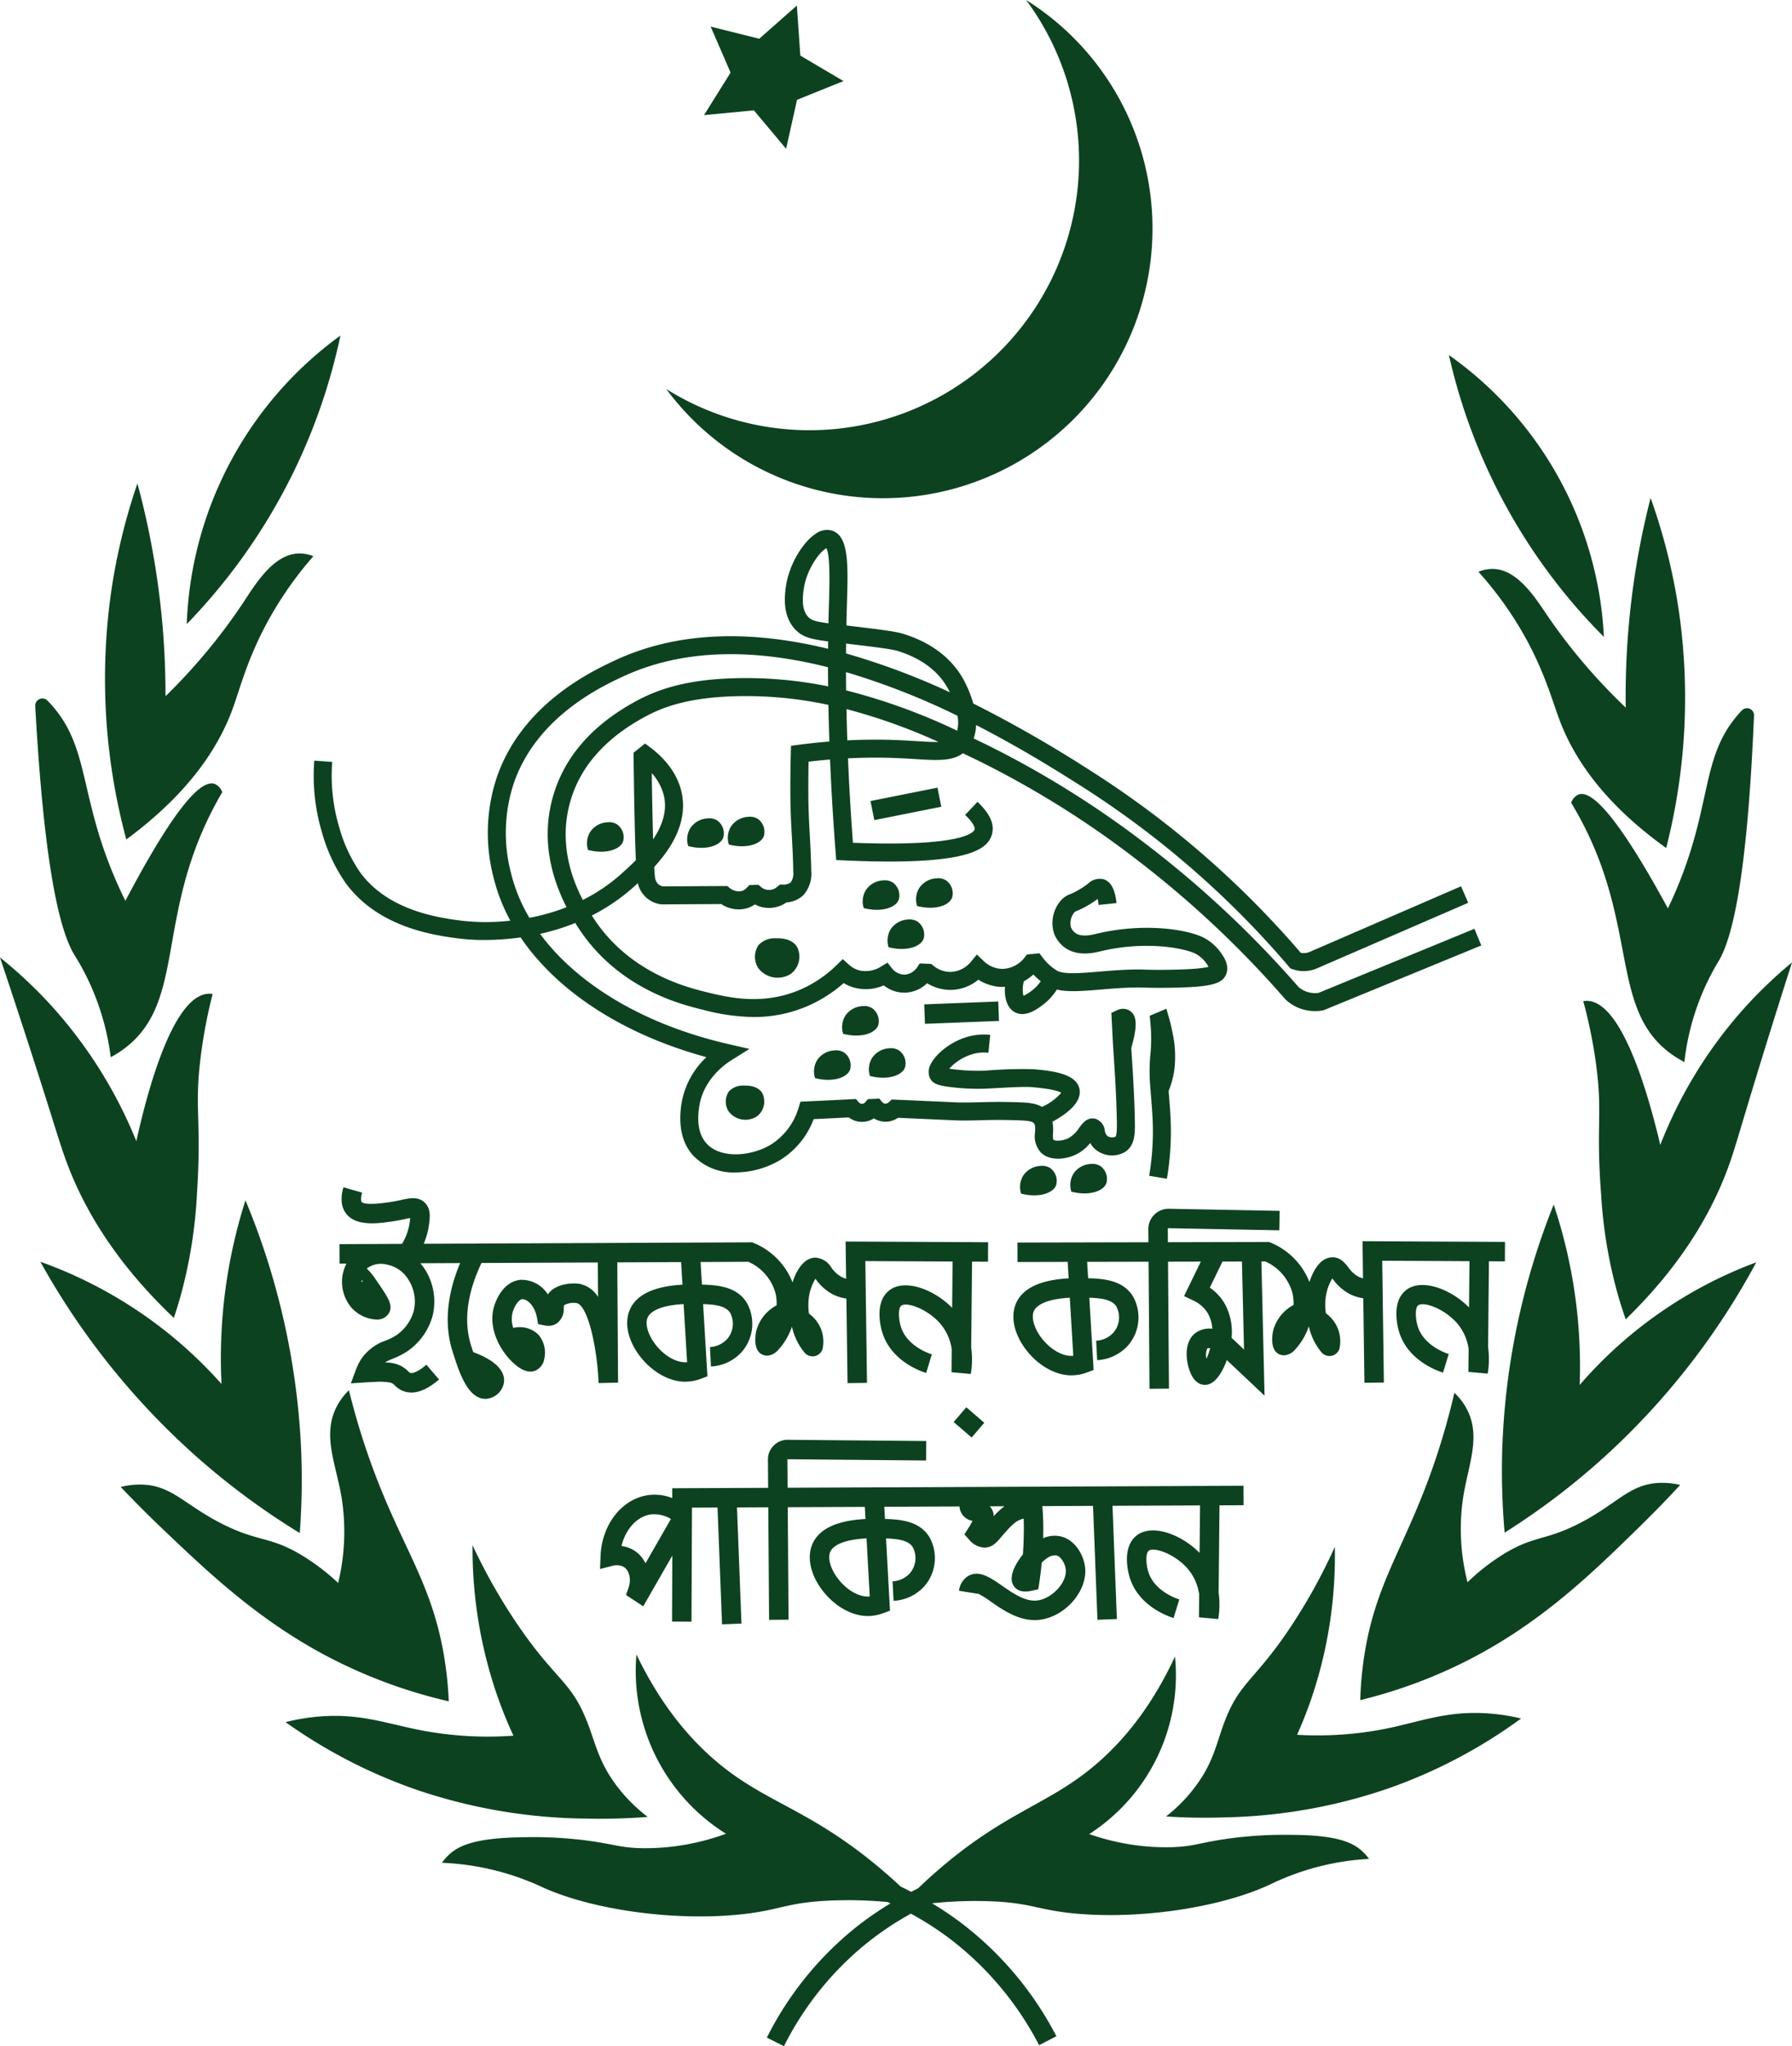 <svg id="Layer_2" data-name="Layer 2" xmlns="http://www.w3.org/2000/svg" viewBox="0 0 368.49 420.559"><defs><style>.cls-1{fill:#0d4220;}</style></defs><path class="cls-1" d="M164.421,400.319a111.502,111.502,0,0,1-34.459-5.693,106.647,106.647,0,0,1-27.631-14.134,42.284,42.284,0,0,1,7.109-1.169c8.624-.67,13.987,1.615,21.579,2.998a73.349,73.349,0,0,0,18.178.957c-1.043-2.244-2.04-4.633-2.96-7.167a92.462,92.462,0,0,1-5.454-31.983,117.511,117.511,0,0,0,9.051,16.002c7.942,11.756,11.121,11.75,14.449,20.137,1.797,4.528,2.372,8.314,6.136,13.305a33.296,33.296,0,0,0,6.38,6.396A123.607,123.607,0,0,1,164.421,400.319Zm-28.528-24.106a73.626,73.626,0,0,0-1.062-9.839c-2.801-15.87-9.46-22.817-15.933-41.968-.88-2.604-2.217-6.796-3.535-12.128a12.983,12.983,0,0,0-2.59,3.507c-2.88,5.764-.109,11.601,1.051,18.356a44.685,44.685,0,0,1-.676,17.742,44.61,44.61,0,0,0-6.674-5.193c-7.138-4.534-9.351-3.044-16.958-6.839-8.16-4.07-10.619-8.28-17.351-8.186a16.48,16.48,0,0,0-3.729.485c1.978,2.088,4.878,5.073,8.506,8.528,9.956,9.481,20.591,19.608,35.803,27.232A103.84,103.84,0,0,0,135.893,376.212Zm-51.502-49.961a150.52,150.52,0,0,0,20.865,15.375,147.015,147.015,0,0,0,.241-17.98,150.61,150.61,0,0,0-11.405-50.405,106.36,106.36,0,0,0-4.927,37.751,90.347,90.347,0,0,0-12.985-12.017,90.881,90.881,0,0,0-24.27-13.114A152.65,152.65,0,0,0,84.391,326.252Zm-5.034-28.848c.353-1.044.843-2.557,1.363-4.396a98.585,98.585,0,0,0,3.423-21.595c.953-15.027-.64-16.969.788-28.051a102.865,102.865,0,0,1,2.411-12.528,4.179,4.179,0,0,0-.769-.055c-7.711.162-13.078,21.959-14.925,30.302A93.804,93.804,0,0,0,54.754,233.882a92.372,92.372,0,0,0-11.14-10.556c1.168,3.486,2.883,8.636,4.92,14.885,6.297,19.316,7.25,23.19,8.995,27.758C60.682,274.221,66.701,285.42,79.357,297.404ZM64.122,233.86a51.887,51.887,0,0,1,2.259,9.963,20.975,20.975,0,0,0,3.323-2.173c11.323-9.069,6.613-24.804,16.121-45.594a73.143,73.143,0,0,1,3.488-6.693,2.835,2.835,0,0,0-1.6-1.727q-4.836-1.541-18.318,24.045a89.867,89.867,0,0,1-4.313-10.224c-4.88-13.94-3.937-22.414-11.05-30.234q-.333-.366-.656-.695a1.473,1.473,0,0,0-2.515,1.125c1.819,32.92,4.994,46.159,8.063,51.164A51.286,51.286,0,0,1,64.122,233.86Zm27.415-61.872c1.658-4.605,3.473-12.063,9.225-21.309a75.059,75.059,0,0,1,7.285-9.821,7.434,7.434,0,0,0-2.918-.568c-5.266.086-8.943,6.236-11.531,10.156a119.382,119.382,0,0,1-15.951,19.184,166.782,166.782,0,0,0-3.547-34.442q-1.013-4.82-2.233-9.282A123.64,123.64,0,0,0,66.437,148.43a126.606,126.606,0,0,0,3.152,50.639C83.249,189.001,88.922,179.25,91.537,171.988Zm22.08-76.486a76.657,76.657,0,0,0-31.602,59.309,121.604,121.604,0,0,0,22.588-32.557A121.051,121.051,0,0,0,113.617,95.502Zm214.584,286.413a72.171,72.171,0,0,1-17.871,1.18c.996-2.221,1.946-4.584,2.818-7.09a90.971,90.971,0,0,0,4.946-31.537,115.607,115.607,0,0,1-8.695,15.862c-7.659,11.67-10.787,11.706-13.951,20.001-1.708,4.478-2.224,8.211-5.862,13.17a32.762,32.762,0,0,1-6.192,6.377,121.63,121.63,0,0,0,12.183.183,109.708,109.708,0,0,0,33.826-6.053,104.932,104.932,0,0,0,26.998-14.267,41.597,41.597,0,0,0-7.009-1.057C340.898,378.137,335.651,380.456,328.201,381.915Zm40.273-42.326c-7.434,3.833-9.63,2.396-16.594,6.95a43.891,43.891,0,0,0-6.498,5.196,43.965,43.965,0,0,1-.898-17.445c1.053-6.661,3.702-12.44.793-18.073a12.774,12.774,0,0,0-2.594-3.416c-1.227,5.263-2.487,9.404-3.319,11.978-6.116,18.926-12.576,25.847-15.124,41.498a72.432,72.432,0,0,0-.916,9.693,102.171,102.171,0,0,0,22.663-8.472c14.866-7.7,25.196-17.802,34.866-27.26,3.524-3.447,6.339-6.422,8.257-8.502a16.216,16.216,0,0,0-3.675-.428C378.813,331.303,376.449,335.478,368.474,339.589Zm-.034-28.396a104.643,104.643,0,0,0-5.342-37.074,148.183,148.183,0,0,0-10.558,49.738,144.643,144.643,0,0,0,.473,17.686,148.085,148.085,0,0,0,20.326-15.4A150.19,150.19,0,0,0,404.762,285.98a88.895,88.895,0,0,0-36.322,25.213Zm32.842-76.312a92.294,92.294,0,0,0-16.264,26.978c-1.926-8.184-7.492-29.557-15.08-29.615a4.114,4.114,0,0,0-.755.065,101.229,101.229,0,0,1,2.536,12.294c1.551,10.884.008,12.815,1.143,27.587a96.997,96.997,0,0,0,3.651,21.201c.536,1.803,1.038,3.285,1.399,4.307,12.293-11.956,18.068-23.052,21.061-31.212,1.657-4.517,2.544-8.341,8.485-27.426,1.922-6.175,3.541-11.263,4.645-14.708A90.889,90.889,0,0,0,401.283,234.88Zm-33.033-45.064a2.79,2.79,0,0,0-1.551,1.72,71.959,71.959,0,0,1,3.52,6.539c9.627,20.328,5.2,35.87,16.458,44.643a20.637,20.637,0,0,0,3.297,2.094,51.049,51.049,0,0,1,2.092-9.831,50.458,50.458,0,0,1,4.968-10.931c2.954-4.964,5.904-18.031,7.261-50.441a1.449,1.449,0,0,0-2.489-1.074q-.313.328-.636.693c-6.895,7.786-5.856,16.111-10.474,29.889a88.401,88.401,0,0,1-4.109,10.115Q372.988,188.237,368.25,189.817Zm-6.278-36.512c-2.597-3.822-6.295-9.825-11.477-9.84a7.315,7.315,0,0,0-2.863.598,73.851,73.851,0,0,1,7.296,9.566c5.78,9.021,7.664,16.334,9.356,20.843,2.667,7.11,8.377,16.629,21.948,26.355a124.566,124.566,0,0,0,2.436-49.86,121.65,121.65,0,0,0-5.638-22.088q-1.132,4.405-2.075,9.161a164.098,164.098,0,0,0-3.038,33.93A117.454,117.454,0,0,1,361.972,153.305Zm11.454,4.143a75.422,75.422,0,0,0-31.869-57.933,119.005,119.005,0,0,0,31.869,57.933Zm-64.874,246.207a83.617,83.617,0,0,0-13.341.918c-5.159.79-6.3,1.481-10.595,1.616a46.739,46.739,0,0,1-9.656-.747,47.893,47.893,0,0,1-7.364-1.946,38.838,38.838,0,0,0,17.635-36.492c-6.031,12.983-13.429,20.248-19.217,24.516-8.381,6.181-16.471,8.352-28.616,18.624-1.884,1.593-3.546,3.113-4.991,4.5-.478.23-.94.488-1.412.729-.724-.368-1.443-.746-2.18-1.089-1.488-1.39-3.197-2.912-5.133-4.506-12.482-10.274-20.733-12.371-29.335-18.539-5.94-4.259-13.557-11.542-19.862-24.655a39.474,39.474,0,0,0,18.417,36.847,48.684,48.684,0,0,1-7.457,2.077,47.506,47.506,0,0,1-9.803.89c-4.367-.079-5.535-.766-10.789-1.499a84.983,84.983,0,0,0-13.571-.752c-10.243.121-13.598,1.783-15.69,3.929a10.997,10.997,0,0,0-1.099,1.32,53.928,53.928,0,0,1,20.765,5.073c10.008,4.517,26.275,6.884,39.949,5.608,8.932-.833,9.789-2.571,19.689-2.934a86.968,86.968,0,0,1,11.246.323c.196.087.385.19.58.279a66.651,66.651,0,0,0-7.38,5.14,68.168,68.168,0,0,0-18.039,22.447l3.52,1.76a64.198,64.198,0,0,1,16.989-21.143,62.756,62.756,0,0,1,9.11-6.09,63.722,63.722,0,0,1,8.812,5.77,65.25,65.25,0,0,1,17.552,21.257l3.554-1.836a69.285,69.285,0,0,0-18.637-22.568,67.71,67.71,0,0,0-6.935-4.76,85.374,85.374,0,0,1,10.869-.447c9.744.227,10.61,1.925,19.408,2.628,13.469,1.076,29.441-1.467,39.228-6.042a53.06,53.06,0,0,1,20.362-5.263,10.82,10.82,0,0,0-1.098-1.284C321.954,405.231,318.631,403.641,308.552,403.656Z" transform="translate(-43.614 -26.534)"/><path class="cls-1" d="M111.928,183.141l-3.689-.276a40.605,40.605,0,0,0,1.575,14.727,34.336,34.336,0,0,0,4.953,10.549c6.814,9.174,18.419,10.67,23.376,11.31a41.64,41.64,0,0,0,5.11.282,53.83,53.83,0,0,0,7.414-.527c7.521,11.093,21.073,19.954,38.204,24.607a16.893,16.893,0,0,0-5.125,9.555c-.687,4.5.096,8.062,2.327,10.587a11.476,11.476,0,0,0,8.817,3.555,18.192,18.192,0,0,0,9.18-2.567,16.835,16.835,0,0,0,6.857-8.391q1.915-.089,3.836-.182l3.392-.166a4.414,4.414,0,0,0,2.761.907,4.477,4.477,0,0,0,2.393-.716,4.522,4.522,0,0,0,1.9.658,4.588,4.588,0,0,0,3.075-.772l10.853.481c1.405.063,1.433.064,1.656.067,1.715.023,2.997-.012,4.353-.048,1.849-.049,3.76-.101,7.053-.012,2.477.068,3.644.174,4.013.625.295.36.284.94.242,1.857a4.949,4.949,0,0,0,1.271,4.241c1.856,1.713,5.02,1.366,7.173.319a8.673,8.673,0,0,0,2.903-2.36,4.546,4.546,0,0,0,1.063,1.32,5.321,5.321,0,0,0,6.175.478c2.037-1.392,1.985-3.938,1.93-6.634-.105-5.117-.426-10.005-.661-13.574-.025-.384-.049-.752-.072-1.1,1.166-4.142,1.416-6.75-.5-7.777a2.658,2.658,0,0,0-2.45.025l-1.137.523.256,5.16c.043.868.12,2.031.21,3.411.232,3.534.55,8.374.653,13.407.021,1.052.066,3.241-.318,3.504a1.763,1.763,0,0,1-1.688-.239,1.932,1.932,0,0,1-.468-1.074,2.862,2.862,0,0,0-1.918-2.396c-1.663-.434-2.665.924-3.328,1.824a6.41,6.41,0,0,1-2.269,2.174c-1.187.576-2.667.641-3.048.289-.14-.129-.107-.836-.084-1.353a9.122,9.122,0,0,0-.117-2.333c2.853-1.548,6.169-3.992,5.549-6.784-.671-3.017-5.245-3.653-9.478-4.013a92.651,92.651,0,0,0-10.016.31,41.798,41.798,0,0,1-6.095-.255c-.492-.055-.885-.107-1.197-.155a10.601,10.601,0,0,1,5.02-3.06,8.794,8.794,0,0,1,3.054-.221l.362-3.683a12.453,12.453,0,0,0-4.335.32c-3.782.97-6.889,3.666-7.893,5.709a3.208,3.208,0,0,0-.208,2.763c.571,1.33,1.879,1.68,4.788,2.004a44.859,44.859,0,0,0,6.704.272c5.192-.285,8.051-.441,9.503-.318,4.022.342,5.509.824,6.053,1.161a11.405,11.405,0,0,1-3.956,2.901c-1.438-.848-3.329-.907-5.587-.969-3.394-.094-5.355-.04-7.253.011-1.318.035-2.563.069-4.205.047-.208-.003-.234-.005-1.538-.064l-11.544-.512-.815-.021-.573.56a1.07,1.07,0,0,1-.759.281.975.975,0,0,1-.604-.335l-.582-.702-2.353.111-.526.635a.956.956,0,0,1-.666.326h-.007a.951.951,0,0,1-.653-.298l-.59-.686-5.044.248q-2.542.122-5.076.238l-1.298.06-.384,1.242a13.458,13.458,0,0,1-5.67,7.561c-4.116,2.487-10.446,2.971-13.31-.27-2.216-2.509-1.634-6.325-1.442-7.579.836-5.474,5.211-8.602,6.532-9.431l3.78-2.371-4.349-1c-17.229-3.961-30.981-12.187-38.698-22.646a46.55,46.55,0,0,0,7.251-2.237c.089.145.17.29.261.436,8.167,13.061,21.559,16.327,25.962,17.401a42.738,42.738,0,0,0,10.418,1.492,27.716,27.716,0,0,0,10.992-2.202,28.188,28.188,0,0,0,7.544-4.774,8.694,8.694,0,0,0,2.175.939,9.156,9.156,0,0,0,6.068-.471,6.662,6.662,0,0,0,4.334,1.498,6.793,6.793,0,0,0,4.577-1.932,9.226,9.226,0,0,0,5.078,1.368,9.097,9.097,0,0,0,5.467-2.104,9.206,9.206,0,0,0,4.8,1.49c.228.004.443-.017.663-.03-.17,2.536.578,4.523,2.138,5.284a3.228,3.228,0,0,0,1.43.325c1.773,0,3.487-1.324,4.412-2.039a11.599,11.599,0,0,0,2.692-2.992c2.295.547,5.322.304,8.953-0,2.042-.171,4.355-.365,6.709-.419,1.139-.026,1.716-.007,2.447.016.876.029,1.965.063,4.367.039,9.081-.097,11.63-.702,12.396-2.941.666-1.944-.78-3.81-1.557-4.813a10.011,10.011,0,0,0-3.213-2.597c-3.174-1.571-11.965-3.161-22.107-.724-.865.208-2.889.695-4.161-.169a2.686,2.686,0,0,1-.923-1.179,3.449,3.449,0,0,1,.734-3.124c.103-.104.111-.113.542-.294a17.025,17.025,0,0,0,1.999-.982,21.867,21.867,0,0,0,2.205-1.44,10.265,10.265,0,0,1,.196,1.234l3.68-.391c-.194-1.828-.689-4.325-2.733-4.913a3.484,3.484,0,0,0-3.161.961,19.006,19.006,0,0,1-2.019,1.334,13.196,13.196,0,0,1-1.603.787,4.748,4.748,0,0,0-1.739,1.104,7.051,7.051,0,0,0-1.554,7.057,6.35,6.35,0,0,0,2.299,2.909c2.625,1.783,5.878.999,7.172.687,9.37-2.252,17.335-.626,19.531.459a6.468,6.468,0,0,1,1.93,1.548,9.253,9.253,0,0,1,.804,1.17c-.826.236-3.008.557-8.759.618-2.321.026-3.365-.009-4.206-.037-.757-.025-1.411-.046-2.653-.018-2.466.057-4.839.256-6.933.431-3.7.31-7.196.604-8.59-.19a10.151,10.151,0,0,1-2.208-1.796,10.916,10.916,0,0,1-.801-.951l-.627-.84-2.575.26-.487.643a5.961,5.961,0,0,1-4.62,2.313,5.715,5.715,0,0,1-3.738-1.576l-1.444-1.375-1.263,1.542a5.689,5.689,0,0,1-4.021,2.023,5.467,5.467,0,0,1-3.62-1.247l-.47-.385-2.374-.114-.583.883a3.342,3.342,0,0,1-2.547,1.426,3.302,3.302,0,0,1-2.487-1.19L226.105,224.388l-1.397.854a5.884,5.884,0,0,1-4.443.728,5.16,5.16,0,0,1-2.068-1.148l-1.289-1.154-1.238,1.208a24.726,24.726,0,0,1-7.57,5.09c-7.705,3.291-14.825,1.555-19.083.517-4.039-.985-16.33-3.982-23.699-15.768l-.008-.013a39.644,39.644,0,0,0,8.676-5.934c.245-.222.508-.459.784-.711a5.622,5.622,0,0,0,4.685,4.336l.211.021,12.257-.066a6.437,6.437,0,0,0,5.163.899,5.91,5.91,0,0,0,1.758-.825,6.211,6.211,0,0,0,6.476-.406,5.586,5.586,0,0,0,3.447-1.456,6.535,6.535,0,0,0,1.667-4.984c-.062-3.06-.189-5.372-.312-7.608-.134-2.439-.26-4.743-.284-7.761-.019-2.367-.003-4.757.047-7.124q2.209-.262,4.41-.442.39,9.305,1.144,19.032l.126,1.632,1.635.073c25.303,1.136,29.576-2.134,30.42-5.481.509-2.014-.474-4.158-3.005-6.555l-2.544,2.687c2.125,2.013,1.985,2.871,1.961,2.962-.097.384-1.624,3.663-25.03,2.759q-.66-8.847-1.016-17.352c3.397-.169,6.763-.187,10.075-.051,1.413.058,2.69.137,3.848.208,4.382.272,7.479.46,9.707-1.2,1.076.513,2.126,1.018,3.116,1.497a194.437,194.437,0,0,1,32.107,19.973,208.541,208.541,0,0,1,31.052,29.063l.15.153a8.843,8.843,0,0,0,2.539,1.624,9.063,9.063,0,0,0,4.949.563l.209-.034,32.473-13.338-1.406-3.423-32.067,13.172a5.321,5.321,0,0,1-2.727-.353,5.138,5.138,0,0,1-1.404-.881,212.285,212.285,0,0,0-31.528-29.492,198.214,198.214,0,0,0-32.735-20.358c-.81-.392-1.655-.799-2.522-1.215a8.871,8.871,0,0,0,.509-2.748c9.288,4.753,16.895,9.559,21.547,12.499a190.142,190.142,0,0,1,42.769,37.146l.327.381.474.164a6.875,6.875,0,0,0,4.996-.193L345.522,212.09l-1.472-3.395-31.081,13.469a3.176,3.176,0,0,1-1.013.255,3.231,3.231,0,0,1-.869-.05,193.731,193.731,0,0,0-43.233-37.438,261.151,261.151,0,0,0-24.114-13.81,22.753,22.753,0,0,0-2.386-5.58c-3.698-6.051-9.918-8.058-11.964-8.719-1.596-.515-4.667-.884-11.396-1.692l-.339-.04q.031-1.52.073-3.022l.042-1.435c.244-8.109.419-13.969-3.108-15.053a3.861,3.861,0,0,0-3.306.656c-2.554,1.651-5.561,6.262-6.172,11.122-.206,1.636-.688,5.467,1.716,8.282,1.539,1.802,3.321,2.256,7.002,2.727-.006.5-.004,1.011-.008,1.514-14.665-3.563-30.121-4.032-43.903,2.426-4.729,2.215-19.12,8.958-24.264,24.127A36.212,36.212,0,0,0,145.063,206.728a36.664,36.664,0,0,0,3.498,9.036,44.874,44.874,0,0,1-9.946.016c-4.489-.579-15.002-1.934-20.878-9.846a30.846,30.846,0,0,1-4.379-9.403A36.913,36.913,0,0,1,111.928,183.141Zm144.183,43.681a14.012,14.012,0,0,0,1.518,1.401,9.136,9.136,0,0,1-3.563,2.982,6.062,6.062,0,0,1,.088-2.982A10.322,10.322,0,0,0,256.11,226.822Zm-78.468-41.378a10.648,10.648,0,0,1,2.568,5.015c.573,3.069-.577,6.024-2.296,8.601C177.809,195.518,177.711,190.909,177.643,185.444Zm30.19-5.832-1.563.207-.043,1.576c-.081,2.926-.11,5.901-.087,8.842.024,3.104.153,5.451.29,7.935.121,2.205.246,4.485.307,7.48a3.246,3.246,0,0,1-.523,2.234,2.338,2.338,0,0,1-1.562.459l-.695.001-.522.458a2.55,2.55,0,0,1-3.339.035l-.546-.458-1.854.072-.52.554a2.391,2.391,0,0,1-1.082.676,2.994,2.994,0,0,1-2.416-.622l-.515-.42-13.267.071a2.069,2.069,0,0,1-1.066-.599,2.553,2.553,0,0,1-.551-1.469c-.045-.385-.092-1.028-.141-1.912,3.429-3.749,6.831-8.959,5.712-14.953-.666-3.57-2.893-6.877-6.438-9.562l-1.149-.871-2.365,1.895.009.899c.086,8.8.26,16.593.459,21.182-1.054,1.069-2.069,1.986-2.871,2.71a36.142,36.142,0,0,1-8.034,5.476c-2.212-4.243-4.852-11.315-2.77-19.529,1.906-7.522,7.19-13.647,15.704-18.205,3.277-1.754,8.291-3.809,18.055-4.132a81.034,81.034,0,0,1,19.511,1.77c.046,2.485.106,4.988.194,7.527Q211.002,179.193,207.833,179.612Zm24.308-.749c-1.181-.073-2.485-.154-3.926-.213q-2.277-.093-4.584-.093-2.873,0-5.782.144c-.074-2.162-.128-4.298-.172-6.42a117.054,117.054,0,0,1,18.919,6.751C235.463,179.059,234.015,178.98,232.141,178.863Zm8.306-2.146a123.542,123.542,0,0,0-22.839-8.286c-.015-1.261-.021-2.509-.026-3.755a147.261,147.261,0,0,1,22.928,8.981A7.688,7.688,0,0,1,240.447,176.718Zm-30.733-23.481c-1.342-1.572-1.027-4.073-.858-5.417.538-4.272,3.4-8.002,4.687-8.601.825,1.484.641,7.583.53,11.303l-.042,1.441q-.038,1.332-.066,2.679C211.298,154.288,210.375,154.01,209.714,153.237Zm7.884,5.573c6.062.729,9.404,1.13,10.659,1.535,1.721.555,6.958,2.246,9.941,7.126.264.432.514.887.746,1.358a144.694,144.694,0,0,0-21.355-7.984C217.592,160.168,217.591,159.482,217.598,158.81Zm-68.936,47.061a32.571,32.571,0,0,1,.569-18.249c4.637-13.676,17.954-19.915,22.329-21.965,13.159-6.166,28.096-5.569,42.316-1.984.002,1.302.012,2.616.025,3.934a84.676,84.676,0,0,0-19.576-1.662c-8.216.272-14.285,1.681-19.68,4.568-9.469,5.068-15.372,11.985-17.544,20.557-1.798,7.094-.781,14.454,3.005,21.929a43.399,43.399,0,0,1-7.626,2.18A33.548,33.548,0,0,1,148.663,205.871ZM279.917,268.196a54.433,54.433,0,0,0,.765-9.789c-.032-2.171-.198-4.231-.359-6.225-.053-.66-.105-1.311-.152-1.955l-.044-.021.037-.079a37.439,37.439,0,0,1-.034-6.448,34.077,34.077,0,0,0,.195-3.592c.002-1.147-.052-2.297-.163-3.417l-.134-1.36,3.435-1.443.571,2.01c.256.901.475,1.829.65,2.759a22.803,22.803,0,0,1,.419,7.736,18.501,18.501,0,0,1-1.182,4.389q.043.557.09,1.123c.166,2.053.336,4.175.37,6.467a58.035,58.035,0,0,1-.815,10.457Zm-58.69-55.022a4.478,4.478,0,0,1,.452-3.722,4.531,4.531,0,0,1,3.501-1.967,3.088,3.088,0,0,1,2.018.433,3.248,3.248,0,0,1,1.242,3.487C227.88,213.054,224.924,214.127,221.227,213.174Zm10.971-.425a4.478,4.478,0,0,1,.452-3.722,4.531,4.531,0,0,1,3.501-1.967,3.088,3.088,0,0,1,2.018.433,3.248,3.248,0,0,1,1.242,3.487C238.85,212.629,235.894,213.703,232.197,212.749Zm-5.868,8.467a4.478,4.478,0,0,1,.452-3.722,4.531,4.531,0,0,1,3.501-1.967,3.088,3.088,0,0,1,2.018.433,3.248,3.248,0,0,1,1.242,3.486C232.982,221.096,230.026,222.17,226.329,221.216Zm-9.34,17.8a4.478,4.478,0,0,1,.452-3.722,4.531,4.531,0,0,1,3.501-1.967,3.088,3.088,0,0,1,2.018.433,3.248,3.248,0,0,1,1.242,3.487C223.642,238.896,220.686,239.97,216.989,239.016Zm.191,3.846a3.248,3.248,0,0,1,1.242,3.487c-.56,1.65-3.516,2.723-7.214,1.77a4.478,4.478,0,0,1,.452-3.722,4.531,4.531,0,0,1,3.501-1.967A3.088,3.088,0,0,1,217.18,242.863Zm5.318,4.819a4.478,4.478,0,0,1,.452-3.722,4.531,4.531,0,0,1,3.501-1.967,3.089,3.089,0,0,1,2.018.433,3.248,3.248,0,0,1,1.242,3.487C229.151,247.562,226.195,248.636,222.498,247.682Zm31.086,24.178a4.478,4.478,0,0,1,.452-3.722,4.531,4.531,0,0,1,3.501-1.967,3.088,3.088,0,0,1,2.018.433,3.248,3.248,0,0,1,1.242,3.487C260.237,271.74,257.281,272.814,253.584,271.86Zm10.333-.4a4.478,4.478,0,0,1,.452-3.722,4.531,4.531,0,0,1,3.501-1.967,3.088,3.088,0,0,1,2.018.433,3.248,3.248,0,0,1,1.242,3.487C270.57,271.34,267.614,272.414,263.917,271.46ZM207.503,221.136a4.423,4.423,0,0,1-1.255,5.542,4.998,4.998,0,0,1-6.71-1.167,4.314,4.314,0,0,1,.031-4.707,4.453,4.453,0,0,1,3.586-1.416C203.816,219.369,206.361,219.298,207.503,221.136Zm-7.156,30.045a3.832,3.832,0,0,1-1.087,4.802,4.33,4.33,0,0,1-5.814-1.011,3.738,3.738,0,0,1,.027-4.078A3.859,3.859,0,0,1,196.58,249.666C197.152,249.65,199.357,249.589,200.347,251.181ZM192.346,198.663c-.56,1.65-3.516,2.723-7.214,1.77a4.478,4.478,0,0,1,.452-3.722,4.531,4.531,0,0,1,3.501-1.967,3.089,3.089,0,0,1,2.018.433A3.248,3.248,0,0,1,192.346,198.663Zm8.355-.323c-.56,1.65-3.516,2.723-7.214,1.77a4.478,4.478,0,0,1,.452-3.722,4.531,4.531,0,0,1,3.501-1.967,3.088,3.088,0,0,1,2.018.433A3.248,3.248,0,0,1,200.701,198.339Zm-28.957,1.121c-.56,1.65-3.516,2.723-7.214,1.77a4.478,4.478,0,0,1,.452-3.722,4.531,4.531,0,0,1,3.501-1.967,3.088,3.088,0,0,1,2.018.433A3.248,3.248,0,0,1,171.744,199.46Zm50.871-8.289,13.776-2.748.782,3.923-13.776,2.748Zm11.046,41.792,15.223-.589.154,3.997-15.223.589Z" transform="translate(-43.614 -26.534)"/><path class="cls-1" d="M151.019,293.563c.833-.072,2.517,1.136,3.008,3.794l.246,1.327,1.323.269a3.276,3.276,0,0,0,2.5-.404,3.603,3.603,0,0,0,1.44-3.101c.012-.227.031-.569.049-.635a4.062,4.062,0,0,1,2.586-.453c2.298.438,4.235,9.019,4.536,16.445l3.999-.094-.159-24.718,13.124-.058.278,4.645c-6.002.333-9.671,2.139-10.924,5.386-.924,2.394-.389,5.42,1.467,8.303,2.308,3.585,6.042,6.032,9.512,6.236.165.009.33.014.495.014a9.214,9.214,0,0,0,3.189-.586l1.396-.513-.889-14.851c2.354.086,4.62.319,5.567,1.802a4.815,4.815,0,0,1-.628,5.39,5.17,5.17,0,0,1-3.53,1.638l.204,3.994a9.112,9.112,0,0,0,6.341-3.004,8.804,8.804,0,0,0,.983-10.171c-2.087-3.268-5.929-3.556-9.178-3.658l-.278-4.643,9.82-.043a9.948,9.948,0,0,1,5.581,6.444,9.016,9.016,0,0,1,.229,2.502,8.469,8.469,0,0,0-4.153,5.151c-.109.451-.992,4.436,1.629,5.124a2.245,2.245,0,0,0,.566.073A3.197,3.197,0,0,0,203.54,304.096a13.302,13.302,0,0,0,2.917-4.89l.002.001a12.618,12.618,0,0,0,2.715,5.479,2.278,2.278,0,0,0,1.54.624,2.114,2.114,0,0,0,.547-.071,2.195,2.195,0,0,0,1.475-1.364,6.971,6.971,0,0,0-.967-5.458,6.848,6.848,0,0,0-1.799-1.875,11.606,11.606,0,0,1-.029-3.321,9.885,9.885,0,0,1,1.349-3.854c.046.059.092.116.134.17a9.971,9.971,0,0,0,3.589,3.105,9.113,9.113,0,0,0,2.646.796l.235,17.377,4-.055-.339-25.032,17.942.09-.094,9.519c-3.721-3.812-9.857-6.11-13.02-3.516-2.808,2.302-1.815,6.888-1.444,8.238,1.675,6.101,7.891,8.286,9.12,8.662l1.171-3.824c-.538-.165-5.29-1.729-6.434-5.897-.432-1.57-.485-3.586.123-4.085,1.085-.891,5.533.665,8.171,3.825a10.398,10.398,0,0,1,2.228,5.108l-.047,4.73,3.972.352a18.244,18.244,0,0,0,.079-5.439l.175-17.652,3.28.016.021-4-29.297-.147.103,7.642a4.935,4.935,0,0,1-.845-.306,6.142,6.142,0,0,1-2.188-1.975,4.145,4.145,0,0,0-3.321-2.05c-2.399.071-3.885,2.669-4.667,5.086a14.516,14.516,0,0,0-7.951-8.092l-.357-.14-67.531.298a15.259,15.259,0,0,0,1.112-4.119c.174-1.488.354-3.028-.815-4.246-1.35-1.407-3.084-1.034-4.92-.641-.655.14-1.396.299-2.254.427-3.486.52-5.474.5-5.91-.058-.084-.108-.228-.656.12-1.874l-3.846-1.099c-.652,2.282-.459,4.11.574,5.435,2.094,2.68,6.643,2.002,9.652,1.552.983-.146,1.826-.327,2.503-.472.325-.07.693-.148,1.001-.204-.021.239-.052.502-.077.713a11.802,11.802,0,0,1-1.578,4.578l.046.027-12.935.057.018,4,1.428-.006a8.176,8.176,0,0,0,1.042,9.084,7.389,7.389,0,0,0,5.241,2.429,2.792,2.792,0,0,0,2.188-.984c1.389-1.708.204-3.417-2.392-7.161a13.71,13.71,0,0,0-1.903-2.355,4.818,4.818,0,0,1,4.062-.818,6.608,6.608,0,0,1,4.359,2.897,8.374,8.374,0,0,1,1.206,6.758,9.123,9.123,0,0,1-3.482,4.83,12.092,12.092,0,0,1-2.307,1.166,9.982,9.982,0,0,0-4.448,3.055,10.11,10.11,0,0,0-1.59,2.819l-1.078,2.901,3.088-.21c.422-.028,1.041-.062,1.79-.076a13.036,13.036,0,0,1,3.218.118,1.96,1.96,0,0,1,.953.598,4.771,4.771,0,0,0,2.001,1.243,4.855,4.855,0,0,0,1.411.209c1.716,0,3.587-.887,5.674-2.682l-2.608-3.033c-1.7,1.463-2.828,1.828-3.313,1.679-.094-.029-.134-.056-.42-.325a5.858,5.858,0,0,0-2.563-1.524,8.252,8.252,0,0,0-2.219-.299,11.699,11.699,0,0,1,1.644-.781,15.73,15.73,0,0,0,3.027-1.557,13.096,13.096,0,0,0,5.084-7.083,12.354,12.354,0,0,0-1.833-10.16c-.213-.292-.432-.547-.651-.804l8.189-.036c-2.196,5.209-3.71,11.956-1.398,18.649.024.07.062.191.111.354,1.368,4.407,3.207,8.902,6.48,8.902h.073a4.003,4.003,0,0,0,3.761-3.505c.218-2.369-2.023-4.513-6.342-6.103q-.075-.234-.152-.48c-.067-.217-.118-.379-.15-.474-2.144-6.206-.233-12.678,2.01-17.363l23.919-.106.045,7.079a5.922,5.922,0,0,0-3.672-2.66c-1.507-.286-5.138-.108-6.651,2.147a6.402,6.402,0,0,0-5.599-2.999c-3.407.299-5.126,3.938-5.604,6.041-.984,4.329,1.6,8.903,4.417,11.322,1.573,1.351,2.986,1.793,4.203,1.313a3.22,3.22,0,0,0,1.854-2.437,5.717,5.717,0,0,0-1.201-4.958,5.513,5.513,0,0,0-5.18-1.388,5.676,5.676,0,0,1-.193-2.966C149.268,295.176,150.21,293.634,151.019,293.563Zm33.217,12.95c-2.203-.129-4.768-1.899-6.382-4.407-1.123-1.744-1.544-3.544-1.099-4.698.314-.812,1.662-2.536,7.432-2.838l.714,11.933A4.209,4.209,0,0,1,184.236,306.513ZM117.946,290.062q-.003-.171.007-.342l.304.042A1.435,1.435,0,0,1,117.946,290.062Zm235.121-4.274.021-4L323.79,281.64l.103,7.642a4.955,4.955,0,0,1-.845-.307,6.146,6.146,0,0,1-2.188-1.975c-.695-.886-1.655-2.107-3.321-2.051-2.399.071-3.884,2.669-4.666,5.087a14.507,14.507,0,0,0-7.951-8.093l-.354-.14-20.8.046-.02-2.735a.144.144,0,0,1,.116-.142l22.81.431.075-3.999-22.838-.432h-.019a4.168,4.168,0,0,0-4.144,4.125l.02,2.761-26.935.06.009,4,10.318-.023.202,3.379c-6.002.332-9.671,2.138-10.924,5.387-.924,2.394-.389,5.42,1.467,8.303,2.308,3.585,6.042,6.032,9.512,6.236.165.009.33.014.495.014a9.215,9.215,0,0,0,3.19-.586l1.396-.513-.889-14.851c2.354.086,4.62.318,5.567,1.801a4.817,4.817,0,0,1-.628,5.391,5.192,5.192,0,0,1-3.533,1.637l.211,3.994A9.13,9.13,0,0,0,275.562,303.085a8.805,8.805,0,0,0,.983-10.172c-2.088-3.268-5.93-3.555-9.178-3.658l-.202-3.368,12.631-.028.189,26.117,4-.029L283.796,285.85l6.746-.015-3.452,7.088,1.821.868a6.914,6.914,0,0,1,2.994,2.55,7.151,7.151,0,0,1,.991,3.3,4.792,4.792,0,0,0-3.66,1.026c-2.009,1.749-1.844,5.038-1.092,7.323.818,2.488,2.097,3.1,3.026,3.175,1.249.098,2.423-.716,3.471-2.431a14.513,14.513,0,0,0,1.239-2.666l7.763,7.321-.645-27.583.785-.002a9.944,9.944,0,0,1,5.583,6.445,9.016,9.016,0,0,1,.229,2.502,8.47,8.47,0,0,0-4.153,5.152c-.109.453-.991,4.44,1.627,5.122a2.219,2.219,0,0,0,.569.074,3.195,3.195,0,0,0,2.189-1.071,13.294,13.294,0,0,0,2.919-4.892l.002.001a12.624,12.624,0,0,0,2.715,5.479,2.278,2.278,0,0,0,1.539.624,2.165,2.165,0,0,0,.553-.072,2.198,2.198,0,0,0,1.471-1.366,6.979,6.979,0,0,0-.968-5.456,6.832,6.832,0,0,0-1.799-1.875,11.6,11.6,0,0,1-.029-3.32,9.882,9.882,0,0,1,1.349-3.854c.046.059.092.117.133.17a9.966,9.966,0,0,0,3.589,3.105,9.117,9.117,0,0,0,2.646.796l.235,17.377,4-.055-.339-25.032,17.942.09-.094,9.519c-3.72-3.81-9.854-6.109-13.02-3.516-2.808,2.302-1.815,6.889-1.444,8.239,1.672,6.089,7.888,8.283,9.118,8.661l1.176-3.823c-.539-.165-5.294-1.738-6.436-5.897-.432-1.571-.485-3.587.123-4.086,1.083-.89,5.532.664,8.172,3.825a10.395,10.395,0,0,1,2.228,5.105l-.047,4.732,3.972.352a18.241,18.241,0,0,0,.079-5.441l.174-17.649ZM263.649,305.207c-2.203-.129-4.767-1.899-6.382-4.407-1.123-1.744-1.544-3.545-1.099-4.698.314-.813,1.662-2.537,7.432-2.838l.714,11.934A4.093,4.093,0,0,1,263.649,305.207Zm28.06.576a3.247,3.247,0,0,1,.15-2.095.947.947,0,0,1,.44-.07c.053,0,.11.002.172.006A13.642,13.642,0,0,1,291.709,305.783Zm7.712-1.873-2.561-2.414a11.943,11.943,0,0,0-1.556-7.264,10.298,10.298,0,0,0-2.92-3.042l2.612-5.365,4.001-.009Zm-57.105,11.868,3.7,3.179-2.606,3.033-3.7-3.179Zm57.008,20.125-.018-4-93.731.413-.04-5.848.125-.009,28.382.258.036-4-28.298-.255a4.04,4.04,0,0,0-4.255,4.122l.042,5.749-19.726.087.003,2.02a9.851,9.851,0,0,0-5.008-.598c-5.375.792-9.466,6.046-9.729,12.492l-.109,2.681,2.6-.661a3.103,3.103,0,0,1,2.287.24c1.162.737,1.582,2.577.977,4.28l-.524,1.478,3.544,2.332,5.981-10.419-.057,13.562,4,.018.099-23.442,5.254-.023.929,24.008,3.997-.154-.924-23.872,6.434-.028.168,23.128,4-.029-.16-23.116,15.842-.07.137,2.489c-6.052.32-9.75,2.127-11.009,5.391-.924,2.394-.389,5.42,1.467,8.304,2.308,3.584,6.042,6.031,9.512,6.235.166.009.331.014.497.014a9.202,9.202,0,0,0,3.19-.586l1.386-.512-.817-14.849c2.331.089,4.564.33,5.502,1.798a4.816,4.816,0,0,1-.628,5.392,5.171,5.171,0,0,1-3.529,1.637l.204,3.994a9.113,9.113,0,0,0,6.34-3.003,8.804,8.804,0,0,0,.984-10.173c-2.07-3.238-5.863-3.549-9.094-3.654l-.137-2.494,15.46-.068a3.274,3.274,0,0,0,.818,1.956,3.22,3.22,0,0,0,1.869,1.001,14.95,14.95,0,0,1-.856,1.496l-.82,1.282,1.018,1.132a4.258,4.258,0,0,0,3.06,1.579c1.597.036,2.508-1.002,3.452-2.114.297-.349.648-.764,1.094-1.242a13.137,13.137,0,0,1,2-1.921,4.752,4.752,0,0,1,1.562-.665c.057,1.347.053,2.596,0,4.345q-.046,1.506-.158,3.017c-.255.315-.494.637-.715.96-1.137,1.659-2.253,3.973-1.122,5.57.708,1.002,1.941,1.313,3.672.927l1.338-.3.203-1.355c.204-1.366.37-2.745.498-4.128a7.669,7.669,0,0,1,1.039-.866,2.814,2.814,0,0,1,1.977-.62c.91.229,1.833,1.659,1.937,3,.202,2.619-2.857,5.898-5.846,6.267-2.472.305-5.03-1.476-7.284-3.048-2.396-1.67-4.875-3.396-7.152-1.843a4.12,4.12,0,0,0-1.68,2.9l3.949.633.006-.034a19.31,19.31,0,0,1,2.589,1.625c2.333,1.627,5.452,3.801,9.011,3.801a8.713,8.713,0,0,0,1.05-.063c5.173-.638,9.714-5.763,9.345-10.546-.204-2.633-2.007-5.831-4.949-6.57a5.751,5.751,0,0,0-3.697.355,55.99,55.99,0,0,0-.145-6.363l-.018-.241,10.42-.046.906,23.406,3.997-.154-.9-23.269,18.002-.079-.097,9.762c-3.72-3.812-9.854-6.108-13.019-3.516-2.809,2.302-1.816,6.888-1.445,8.238,1.675,6.101,7.891,8.286,9.12,8.662l1.171-3.824c-.538-.165-5.29-1.729-6.434-5.897-.432-1.57-.485-3.587.123-4.085,1.083-.894,5.533.664,8.172,3.824a10.395,10.395,0,0,1,2.228,5.108l-.047,4.73,3.972.352a18.246,18.246,0,0,0,.079-5.439l.177-17.933Zm-122.977,11.938a6.456,6.456,0,0,0-2.318-2.623,6.279,6.279,0,0,0-2.62-.923c.822-3.433,3.174-6.077,6.01-6.495a6.601,6.601,0,0,1,4.154.938Zm45.438,6.831c-2.203-.13-4.768-1.9-6.382-4.408-1.123-1.744-1.544-3.544-1.099-4.698.315-.815,1.672-2.548,7.498-2.84l.657,11.936A4.707,4.707,0,0,1,221.786,354.672Zm26.157-16.496a2.89,2.89,0,0,0-.66-1.869c-.052-.064-.109-.117-.163-.173l3.045-.013A14.591,14.591,0,0,0,247.943,338.176Z" transform="translate(-43.614 -26.534)"/><path class="cls-1" d="M180.617,106.49A55.435,55.435,0,0,0,254.615,26.534a55.435,55.435,0,1,1-73.998,79.956Zm18.023-57.272,6.623,7.899,2.241-10.062,9.559-3.858-8.877-5.24-.715-10.283L199.745,34.496l-10.001-2.497,4.101,9.457L188.379,50.196Z" transform="translate(-43.614 -26.534)"/></svg>